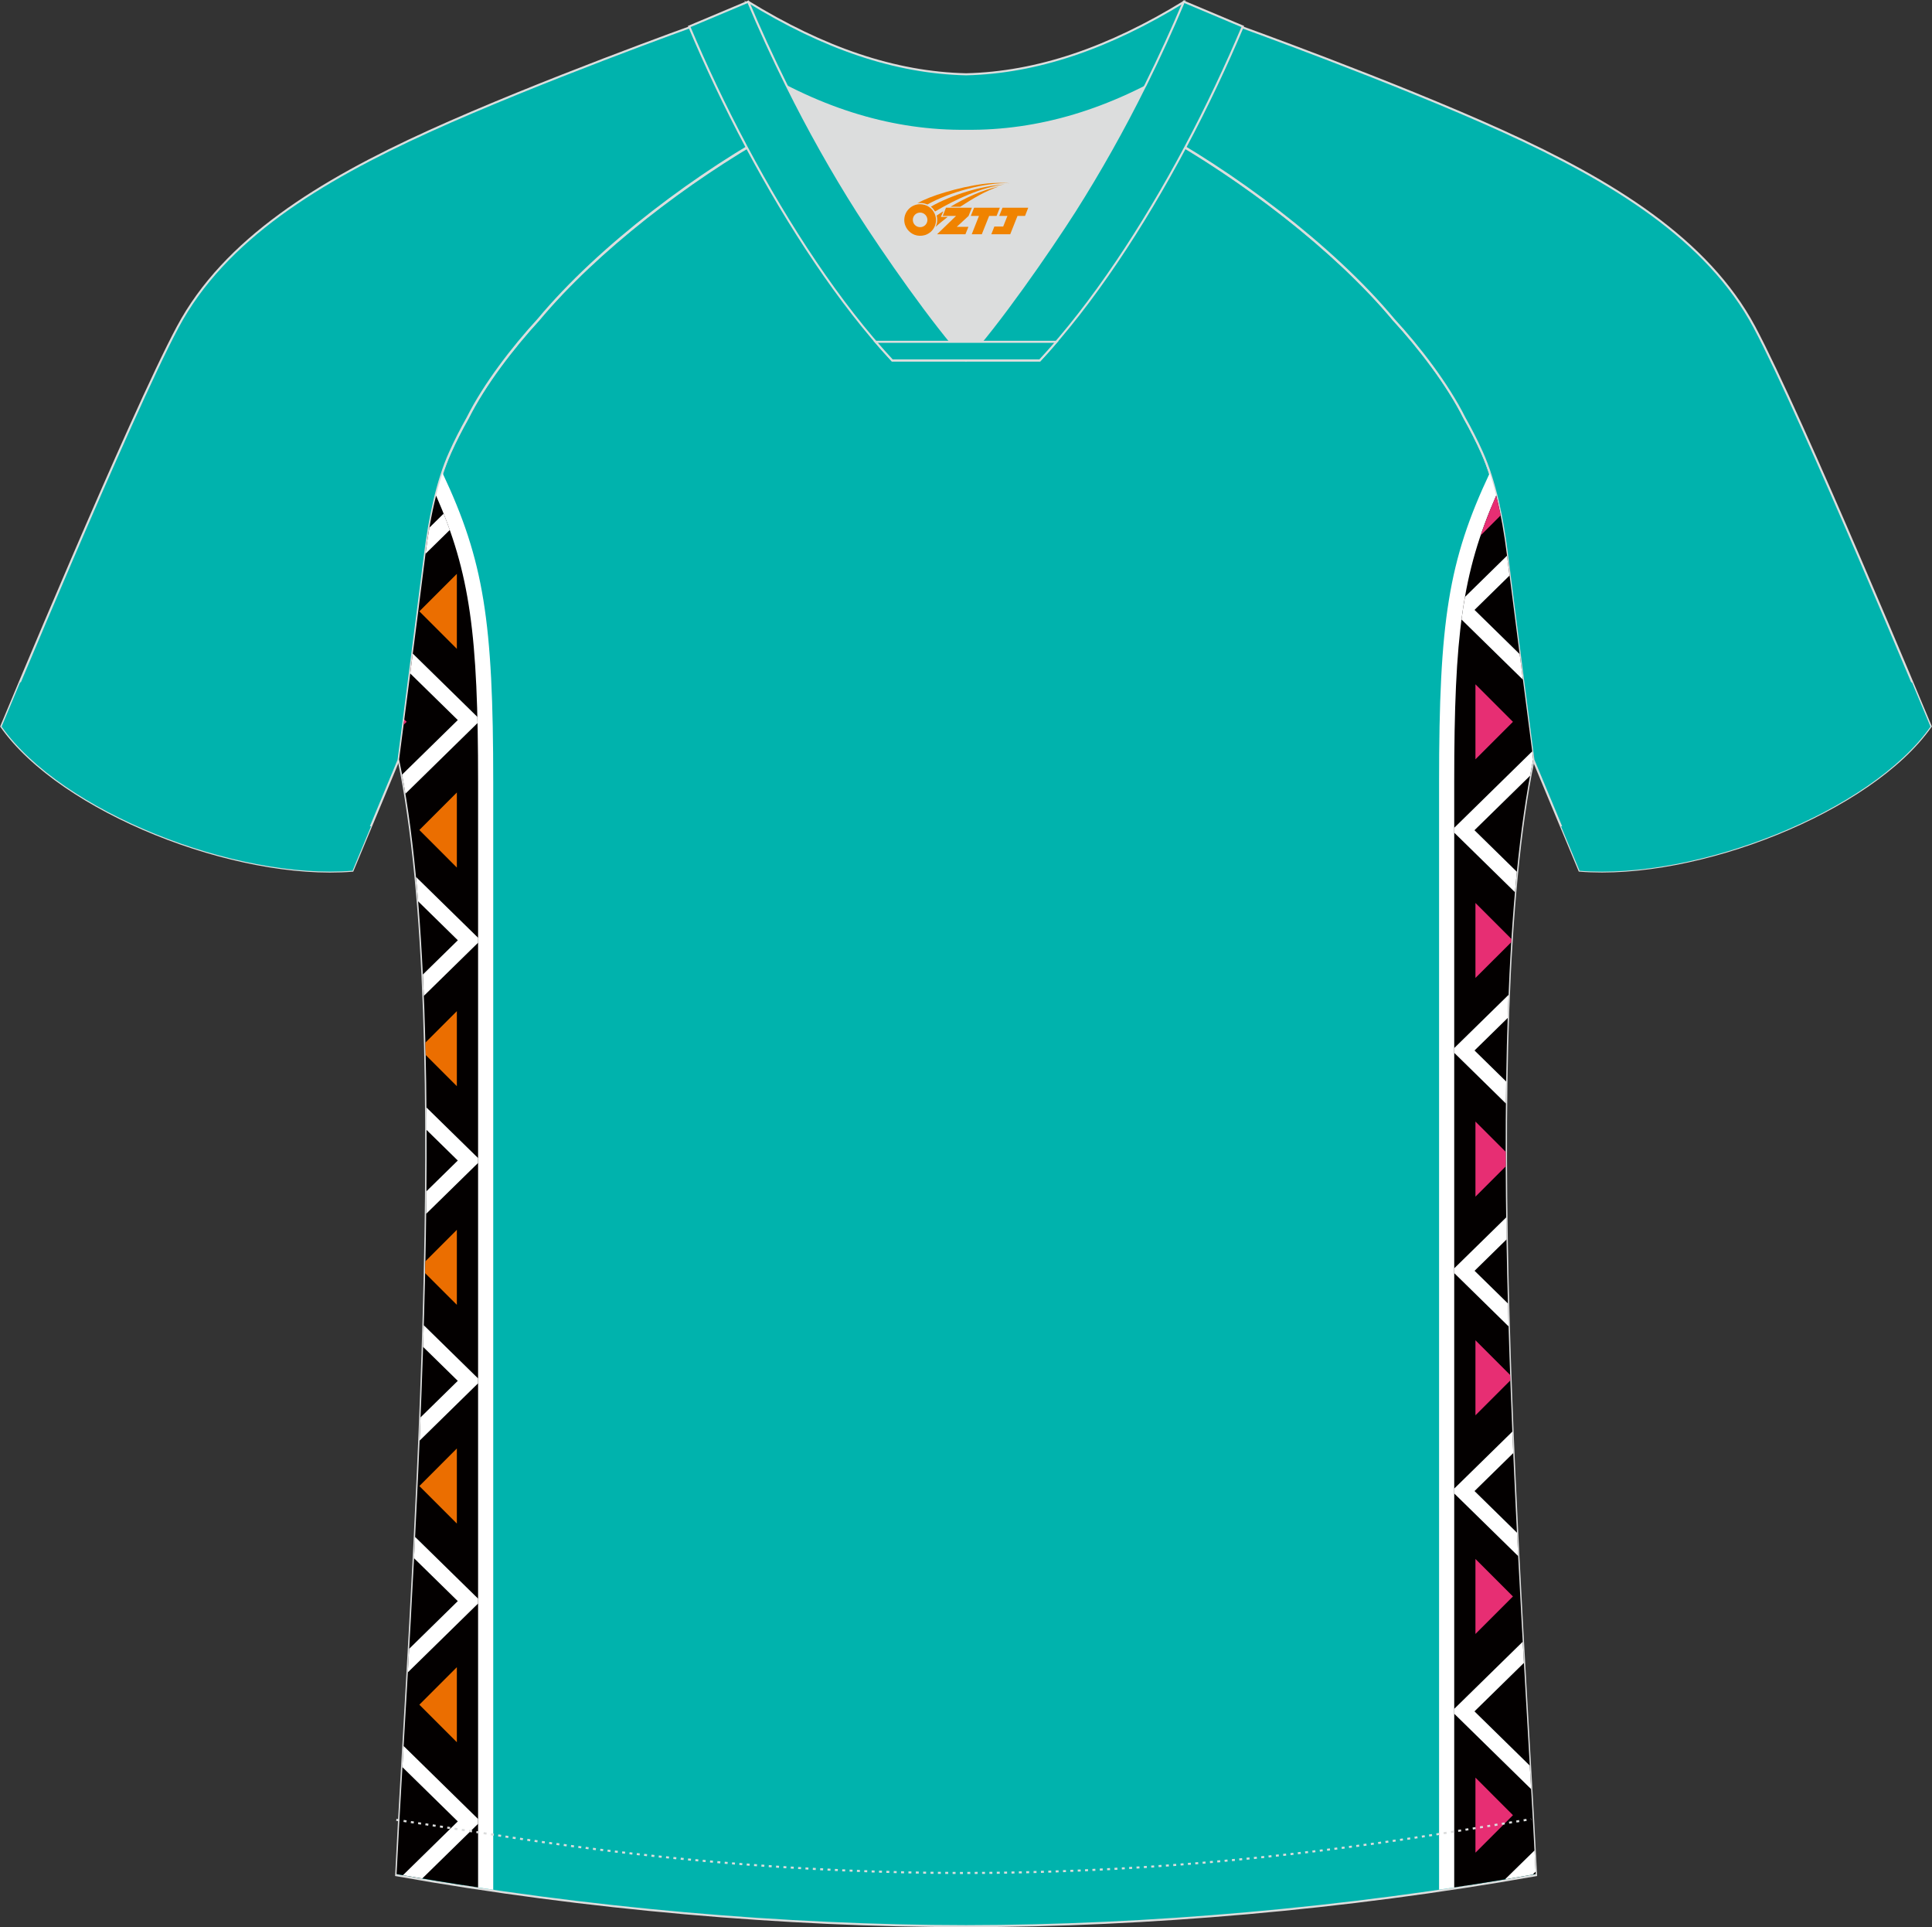 <?xml version="1.0" encoding="utf-8"?>
<!-- Generator: Adobe Illustrator 24.0.1, SVG Export Plug-In . SVG Version: 6.00 Build 0)  -->
<svg xmlns="http://www.w3.org/2000/svg" xmlns:xlink="http://www.w3.org/1999/xlink" version="1.1" id="图层_1" x="0px" y="0px" width="374px" height="373px" viewBox="0 0 374 373" enable-background="new 0 0 374 373" xml:space="preserve">
<rect x="0" y="0" width="374" height="373" fill="#333333" stroke="none"/>
<g id="图层_1_1_">
	<path fill-rule="evenodd" clip-rule="evenodd" fill="#00B3AD" stroke="#DCDDDD" stroke-width="0.4" stroke-miterlimit="22.925" d="   M291.75,107.35c1.27,10.19,4.85,37.75,5.11,39.72c-10.87,52.6-2.19,162.32,0.49,215.85c-36.84,6.52-75.48,9.84-110.33,9.87   c-34.85-0.03-73.49-3.33-110.33-9.87c2.68-53.55,11.37-163.27,0.49-215.85c0.26-1.98,3.83-29.54,5.11-39.72   c0.85-6.79,2.31-14.08,4.84-19.69c1.01-2.26,2.15-4.48,3.4-6.7c3.26-6.52,8.78-13.68,13.7-19.03   c11.22-13.45,29.05-27.05,44.78-35.89c0.96-0.54-1.02-15.41-0.07-15.93c3.94,3.31,25.21,3.25,30.36,6.12l-2.65,0.68   c6.1,2.82,13,4.24,19.72,4.25c6.75-0.02-2.73-1.43,3.36-4.26l5.69-2.51c5.14-2.86,16.21-2.28,20.16-5.58   c0.73,0.39-1.96,16.43-1.22,16.85c15.89,8.83,34.07,22.62,45.44,36.25c4.93,5.36,10.46,12.51,13.71,19.03   c1.25,2.22,2.39,4.46,3.4,6.7C289.43,93.3,290.89,100.59,291.75,107.35z"/>
	<path fill-rule="evenodd" clip-rule="evenodd" fill="#00B3AD" stroke="#DCDDDD" stroke-width="0.4" stroke-miterlimit="22.925" d="   M222.13,24.35c7.07-5.95,12.47-12.56,17-19.56c0,0,30.65,11,51.82,20.62s39.57,20.89,48.66,37.88   c9.09,16.98,34.14,77.29,34.14,77.29c-11.57,16.48-45.3,29.75-67.99,27.92l-8.92-21.41c0,0-3.8-29.27-5.12-39.84   c-0.84-6.79-2.31-14.08-4.84-19.69c-1.01-2.26-2.15-4.48-3.4-6.7c-3.26-6.52-8.78-13.68-13.7-19.03   C257.88,47.53,238.51,33.1,222.13,24.35z"/>
	<path fill-rule="evenodd" clip-rule="evenodd" fill="#00B3AD" stroke="#DCDDDD" stroke-width="0.4" stroke-miterlimit="22.925" d="   M151.87,24.35c-7.08-5.95-12.47-12.56-17-19.56c0,0-30.65,11-51.82,20.62C61.88,35.04,43.48,46.3,34.4,63.3   c-9.09,16.98-34.15,77.29-34.15,77.29c11.57,16.48,45.29,29.75,67.99,27.92l8.92-21.41c0,0,3.8-29.27,5.12-39.84   c0.85-6.79,2.31-14.08,4.84-19.69c1.01-2.26,2.15-4.48,3.4-6.7c3.26-6.52,8.78-13.68,13.7-19.03   C116.13,47.53,135.5,33.1,151.87,24.35z"/>
	<path fill-rule="evenodd" clip-rule="evenodd" fill="#00B3AD" stroke="#DCDDDD" stroke-width="0.4" stroke-miterlimit="22.925" d="   M145.51,12.89c13.7,8.45,27.56,12.58,41.54,12.43c14,0.15,27.84-3.98,41.54-12.43c1.75-6.96,0.68-12.57,0.68-12.57   c-14.64,8.97-28.45,13.73-42.24,14.06c-13.78-0.31-27.6-5.07-42.24-14.06C144.82,0.32,143.75,5.93,145.51,12.89z"/>
	<path fill-rule="evenodd" clip-rule="evenodd" fill="#DCDDDD" d="M218.24,18.45c-10.33,4.7-20.71,6.99-31.2,6.88   c-10.48,0.11-20.87-2.18-31.2-6.88c-1.16-0.53-2.32-1.09-3.48-1.68c4.1,8.25,8.7,16.47,13.61,24.19   c4.88,7.69,14.81,21.99,21.06,28.74L187,69.76c6.25-6.76,16.17-21.07,21.06-28.74c4.91-7.73,9.52-15.95,13.61-24.19l0.02-0.04   C220.55,17.36,219.4,17.92,218.24,18.45z"/>
	<path fill-rule="evenodd" clip-rule="evenodd" fill="#00B3AD" stroke="#DCDDDD" stroke-width="0.4" stroke-miterlimit="22.925" d="   M152.2,16.41c-2.68-5.4-5.16-10.82-7.37-16.08l-11.41,4.8c3.21,7.6,6.93,15.51,11.07,23.27c8.23,15.45,18.01,30.36,28.24,41.36   h14.29l0.04-0.06c-6.25-6.76-16.17-21.07-21.06-28.74c-4.91-7.73-9.52-15.95-13.61-24.19C152.32,16.64,152.26,16.52,152.2,16.41z"/>
	<path fill-rule="evenodd" clip-rule="evenodd" fill="#00B3AD" stroke="#DCDDDD" stroke-width="0.4" stroke-miterlimit="22.925" d="   M221.8,16.41c2.68-5.4,5.16-10.82,7.37-16.08l11.41,4.8c-3.21,7.6-6.93,15.51-11.07,23.27c-8.23,15.45-18,30.36-28.24,41.36h-14.3   l-0.04-0.06c6.25-6.76,16.16-21.07,21.06-28.74c4.91-7.73,9.52-15.95,13.61-24.19C221.69,16.64,221.74,16.52,221.8,16.41z"/>
	<path fill-rule="evenodd" clip-rule="evenodd" fill="#00B3AD" stroke="#DCDDDD" stroke-width="0.4" stroke-miterlimit="22.925" d="   M187,69.75h14.3c1.08-1.16,2.15-2.36,3.21-3.6h-14.39h-0.09h-6.05h-14.48c1.07,1.24,2.14,2.44,3.21,3.6H187z"/>
	
	<path fill-rule="evenodd" clip-rule="evenodd" fill="#00B3AD" d="M71.83,159.92l-3.58,8.6c-22.68,1.83-56.39-11.43-67.94-27.9   c0,0,1.09-2.63,3.61-8.63c1.31,1.65,2.37,2.77,3.39,3.82C24.02,152.93,48.36,160.28,71.83,159.92z"/>
	<path fill-rule="evenodd" clip-rule="evenodd" fill="#00B3AD" d="M302.19,159.93l3.58,8.6c22.68,1.83,56.39-11.43,67.94-27.9   c0,0-1.09-2.63-3.61-8.63c-1.31,1.65-2.37,2.77-3.39,3.82C350,152.94,325.65,160.29,302.19,159.93z"/>
	<g>
		<g>
			<path fill-rule="evenodd" clip-rule="evenodd" fill="#FFFFFF" d="M278.58,365.73V151.39c0-31.18,1.79-42.83,9.81-59.84     c0.98,2.96,1.75,6.19,2.35,9.46c-5.05,13-6.29,24.97-6.29,50.39v213.45C282.5,365.14,280.54,365.44,278.58,365.73z"/>
			<g>
				<path fill-rule="evenodd" clip-rule="evenodd" fill="#030000" d="M289.64,95.91c-6.6,15.03-8.13,26.91-8.13,55.48v213.9      c5.29-0.8,10.55-1.66,15.78-2.59c-2.68-53.53-11.36-163.17-0.48-215.73c-0.26-1.98-3.83-29.53-5.11-39.7      C291.23,103.51,290.57,99.61,289.64,95.91z"/>
				<g>
					<path fill-rule="evenodd" clip-rule="evenodd" fill="#FFFFFF" d="M291.34,363.73l5.72-5.6c0.07,1.4,0.14,2.77,0.21,4.11       l-0.58,0.57C294.91,363.12,293.13,363.43,291.34,363.73L291.34,363.73z M296.4,346.27l-14.25-13.97l-0.64-0.62v-0.95l0.64-0.62       l12.62-12.37l0.23,4.1l-9.57,9.38l10.7,10.49L296.4,346.27L296.4,346.27z M293.89,301.17l-11.74-11.5l-0.64-0.62v-0.95       l0.64-0.62l10.61-10.4c0.06,1.39,0.12,2.77,0.18,4.15l-7.5,7.35l8.22,8.06C293.73,298.15,293.81,299.66,293.89,301.17       L293.89,301.17z M292.04,256.72l-9.88-9.69l-0.64-0.62v-0.95l0.64-0.62l9.42-9.23c0.02,1.42,0.04,2.84,0.07,4.26l-6.2,6.08       l6.47,6.34C291.95,253.76,291.99,255.24,292.04,256.72L292.04,256.72z M291.52,213.58l-9.36-9.18l-0.64-0.62v-0.95l0.64-0.62       l9.88-9.68c-0.06,1.48-0.12,2.98-0.17,4.48l-6.43,6.3l6.13,6.01C291.55,210.72,291.53,212.15,291.52,213.58L291.52,213.58z        M293.27,172.68l-11.12-10.9l-0.64-0.62v-0.95l0.64-0.62l14.45-14.17l0.2,1.56c-0.21,1.03-0.42,2.09-0.61,3.16l-10.76,10.54       l8.2,8.04C293.51,170.02,293.39,171.34,293.27,172.68L293.27,172.68z M294.81,131.55l-11.89-11.65       c0.2-1.51,0.42-2.96,0.67-4.37l8.14-7.98l0.49,3.84l-6.78,6.65l8.74,8.56L294.81,131.55z"/>
					<g>
						<g>
							<polygon fill-rule="evenodd" clip-rule="evenodd" fill="#E72E73" points="285.62,189.27 292.56,182.35 292.59,181.73          285.62,174.76        "/>
							<polygon fill-rule="evenodd" clip-rule="evenodd" fill="#E72E73" points="285.62,146.96 292.88,139.7 285.62,132.44                 "/>
							<path fill-rule="evenodd" clip-rule="evenodd" fill="#E72E73" d="M286.62,103.63l3.88-3.88c-0.26-1.3-0.54-2.58-0.86-3.84         C288.49,98.55,287.49,101.08,286.62,103.63z"/>
							<polygon fill-rule="evenodd" clip-rule="evenodd" fill="#E72E73" points="285.62,358.57 292.88,351.31 285.62,344.04                 "/>
							<polygon fill-rule="evenodd" clip-rule="evenodd" fill="#E72E73" points="285.62,316.24 292.88,308.98 285.62,301.72                 "/>
							<polygon fill-rule="evenodd" clip-rule="evenodd" fill="#E72E73" points="285.62,273.92 292.38,267.16 292.34,266.12          285.62,259.4        "/>
							<path fill-rule="evenodd" clip-rule="evenodd" fill="#E72E73" d="M285.62,231.6l5.87-5.87c0-0.94-0.01-1.87-0.01-2.8         l-5.86-5.86V231.6z"/>
						</g>
					</g>
				</g>
			</g>
		</g>
		<g>
			<path fill-rule="evenodd" clip-rule="evenodd" fill="#FFFFFF" d="M85.67,91.56c8.01,17.01,9.81,28.66,9.81,59.84v214.34     c-1.96-0.29-3.92-0.58-5.87-0.88V151.39c0-25.41-1.24-37.38-6.28-50.38C83.92,97.75,84.69,94.52,85.67,91.56z"/>
			<path fill-rule="evenodd" clip-rule="evenodd" fill="#030000" d="M84.42,95.92c6.59,15.03,8.13,26.91,8.13,55.47v213.9     c-5.29-0.8-10.55-1.66-15.78-2.58c2.68-53.52,11.36-163.18,0.49-215.73c0.26-1.99,3.84-29.52,5.1-39.7     C82.83,103.52,83.49,99.61,84.42,95.92z"/>
			<g>
				<path fill-rule="evenodd" clip-rule="evenodd" fill="#FFFFFF" d="M78,362.93l10.62-10.41L77.9,342.01l0.23-4.09l13.77,13.5      l0.64,0.62v0.95l-0.64,0.62l-10.16,9.95C80.5,363.36,79.25,363.15,78,362.93L78,362.93z M79.21,319.11l9.41-9.23l-8.47-8.3      c0.07-1.37,0.14-2.74,0.21-4.12l11.55,11.32l0.64,0.62v0.95l-0.64,0.62l-12.96,12.7L79.21,319.11L79.21,319.11z M81.41,274.32      l7.21-7.07l-6.72-6.58c0.05-1.4,0.09-2.8,0.13-4.19l9.88,9.68l0.64,0.62v0.95l-0.64,0.62l-10.68,10.47      C81.29,277.32,81.35,275.82,81.41,274.32L81.41,274.32z M82.54,230.57l6.08-5.96l-6.04-5.92c-0.01-1.45-0.01-2.9-0.03-4.35      l9.36,9.17l0.64,0.62v0.95l-0.64,0.62l-9.41,9.22C82.52,233.48,82.53,232.02,82.54,230.57L82.54,230.57z M81.86,188.61      l6.77-6.63l-7.68-7.53c-0.13-1.6-0.27-3.18-0.42-4.73l11.39,11.16l0.64,0.62v0.95l-0.64,0.62l-9.87,9.67      C81.98,191.36,81.92,189.98,81.86,188.61L81.86,188.61z M77.83,149.93l10.79-10.57l-9.21-9.02l0.5-3.84l12,11.76l0.5,0.49      l0.03,1.19l-0.53,0.52l-13.43,13.16C78.27,152.37,78.06,151.13,77.83,149.93L77.83,149.93z M83.13,102.11l2.75-2.7      c0.42,1.06,0.82,2.11,1.19,3.16l-4.69,4.6C82.59,105.5,82.84,103.8,83.13,102.11z"/>
				<g>
					<g>
						<polygon fill-rule="evenodd" clip-rule="evenodd" fill="#EB6E00" points="88.44,167.91 81.18,160.64 88.44,153.38       "/>
						<polygon fill-rule="evenodd" clip-rule="evenodd" fill="#EB6E00" points="88.44,125.58 81.18,118.32 88.44,111.06       "/>
						<polygon fill-rule="evenodd" clip-rule="evenodd" fill="#EB6E00" points="88.44,337.19 81.18,329.93 88.44,322.67       "/>
						<polygon fill-rule="evenodd" clip-rule="evenodd" fill="#EB6E00" points="88.44,294.87 81.18,287.61 88.44,280.34       "/>
						<polygon fill-rule="evenodd" clip-rule="evenodd" fill="#EB6E00" points="88.44,252.54 82.29,246.4 82.34,244.12         88.44,238.02       "/>
						<path fill-rule="evenodd" clip-rule="evenodd" fill="#EB6E00" d="M88.44,210.22l-6.04-6.04c-0.02-0.8-0.04-1.59-0.06-2.38        l6.1-6.1V210.22z"/>
					</g>
					<g>
						<polygon fill-rule="evenodd" clip-rule="evenodd" fill="#E72E73" points="78.13,140.29 78.72,139.7 78.26,139.24       "/>
					</g>
				</g>
			</g>
		</g>
	</g>
	<path fill="none" stroke="#DCDDDD" stroke-width="0.4" stroke-miterlimit="22.925" stroke-dasharray="0.57,0.855" d="   M76.72,352.21c1.31,0.21,15.15,2.3,16.46,2.51c30.92,4.96,62,7.78,93.38,7.78c30.87,0,61.47-2.73,91.89-7.53   c1.8-0.28,16.14-2.59,17.94-2.89"/>
</g>
<g id="图层_x0020_1">
	<path fill="#F08300" d="M175.23,43.6c0.416,1.136,1.472,1.984,2.752,2.032c0.144,0,0.304,0,0.448-0.016h0.016   c0.016,0,0.064,0,0.128-0.016c0.032,0,0.048-0.016,0.08-0.016c0.064-0.016,0.144-0.032,0.224-0.048c0.016,0,0.016,0,0.032,0   c0.192-0.048,0.4-0.112,0.576-0.208c0.192-0.096,0.4-0.224,0.608-0.384c0.672-0.56,1.104-1.408,1.104-2.352   c0-0.224-0.032-0.448-0.08-0.672l0,0C181.07,41.72,181.02,41.55,180.94,41.37C180.47,40.28,179.39,39.52,178.12,39.52C176.43,39.52,175.05,40.89,175.05,42.59C175.05,42.94,175.11,43.28,175.23,43.6L175.23,43.6L175.23,43.6z M179.53,42.62L179.53,42.62C179.5,43.4,178.84,44,178.06,43.96C177.27,43.93,176.68,43.28,176.71,42.49c0.032-0.784,0.688-1.376,1.472-1.344   C178.95,41.18,179.56,41.85,179.53,42.62L179.53,42.62z"/>
	<polygon fill="#F08300" points="193.56,40.2 ,192.92,41.79 ,191.48,41.79 ,190.06,45.34 ,188.11,45.34 ,189.51,41.79 ,187.93,41.79    ,188.57,40.2"/>
	<path fill="#F08300" d="M195.53,35.47c-1.008-0.096-3.024-0.144-5.056,0.112c-2.416,0.304-5.152,0.912-7.616,1.664   C180.81,37.85,178.94,38.57,177.59,39.34C177.79,39.31,177.98,39.29,178.17,39.29c0.48,0,0.944,0.112,1.36,0.288   C183.63,37.26,190.83,35.21,195.53,35.47L195.53,35.47L195.53,35.47z"/>
	<path fill="#F08300" d="M181,40.94c4-2.368,8.88-4.672,13.488-5.248c-4.608,0.288-10.224,2-14.288,4.304   C180.52,40.25,180.79,40.57,181,40.94C181,40.94,181,40.94,181,40.94z"/>
	<polygon fill="#F08300" points="199.05,40.2 ,198.43,41.79 ,196.97,41.79 ,195.56,45.34 ,195.1,45.34 ,193.59,45.34 ,191.9,45.34    ,192.49,43.84 ,194.2,43.84 ,195.02,41.79 ,193.43,41.79 ,194.07,40.2"/>
	<polygon fill="#F08300" points="188.14,40.2 ,187.5,41.79 ,185.21,43.9 ,187.47,43.9 ,186.89,45.34 ,181.4,45.34 ,185.07,41.79    ,182.49,41.79 ,183.13,40.2"/>
	<path fill="#F08300" d="M193.42,36.06c-3.376,0.752-6.464,2.192-9.424,3.952h1.888C188.31,38.44,190.65,37.01,193.42,36.06z    M182.62,40.88C181.99,41.26,181.93,41.31,181.32,41.72c0.064,0.256,0.112,0.544,0.112,0.816c0,0.496-0.112,0.976-0.32,1.392   c0.176-0.16,0.32-0.304,0.432-0.4c0.272-0.24,0.768-0.64,1.6-1.296l0.32-0.256H182.14l0,0L182.62,40.88L182.62,40.88L182.62,40.88z"/>
</g>
</svg>